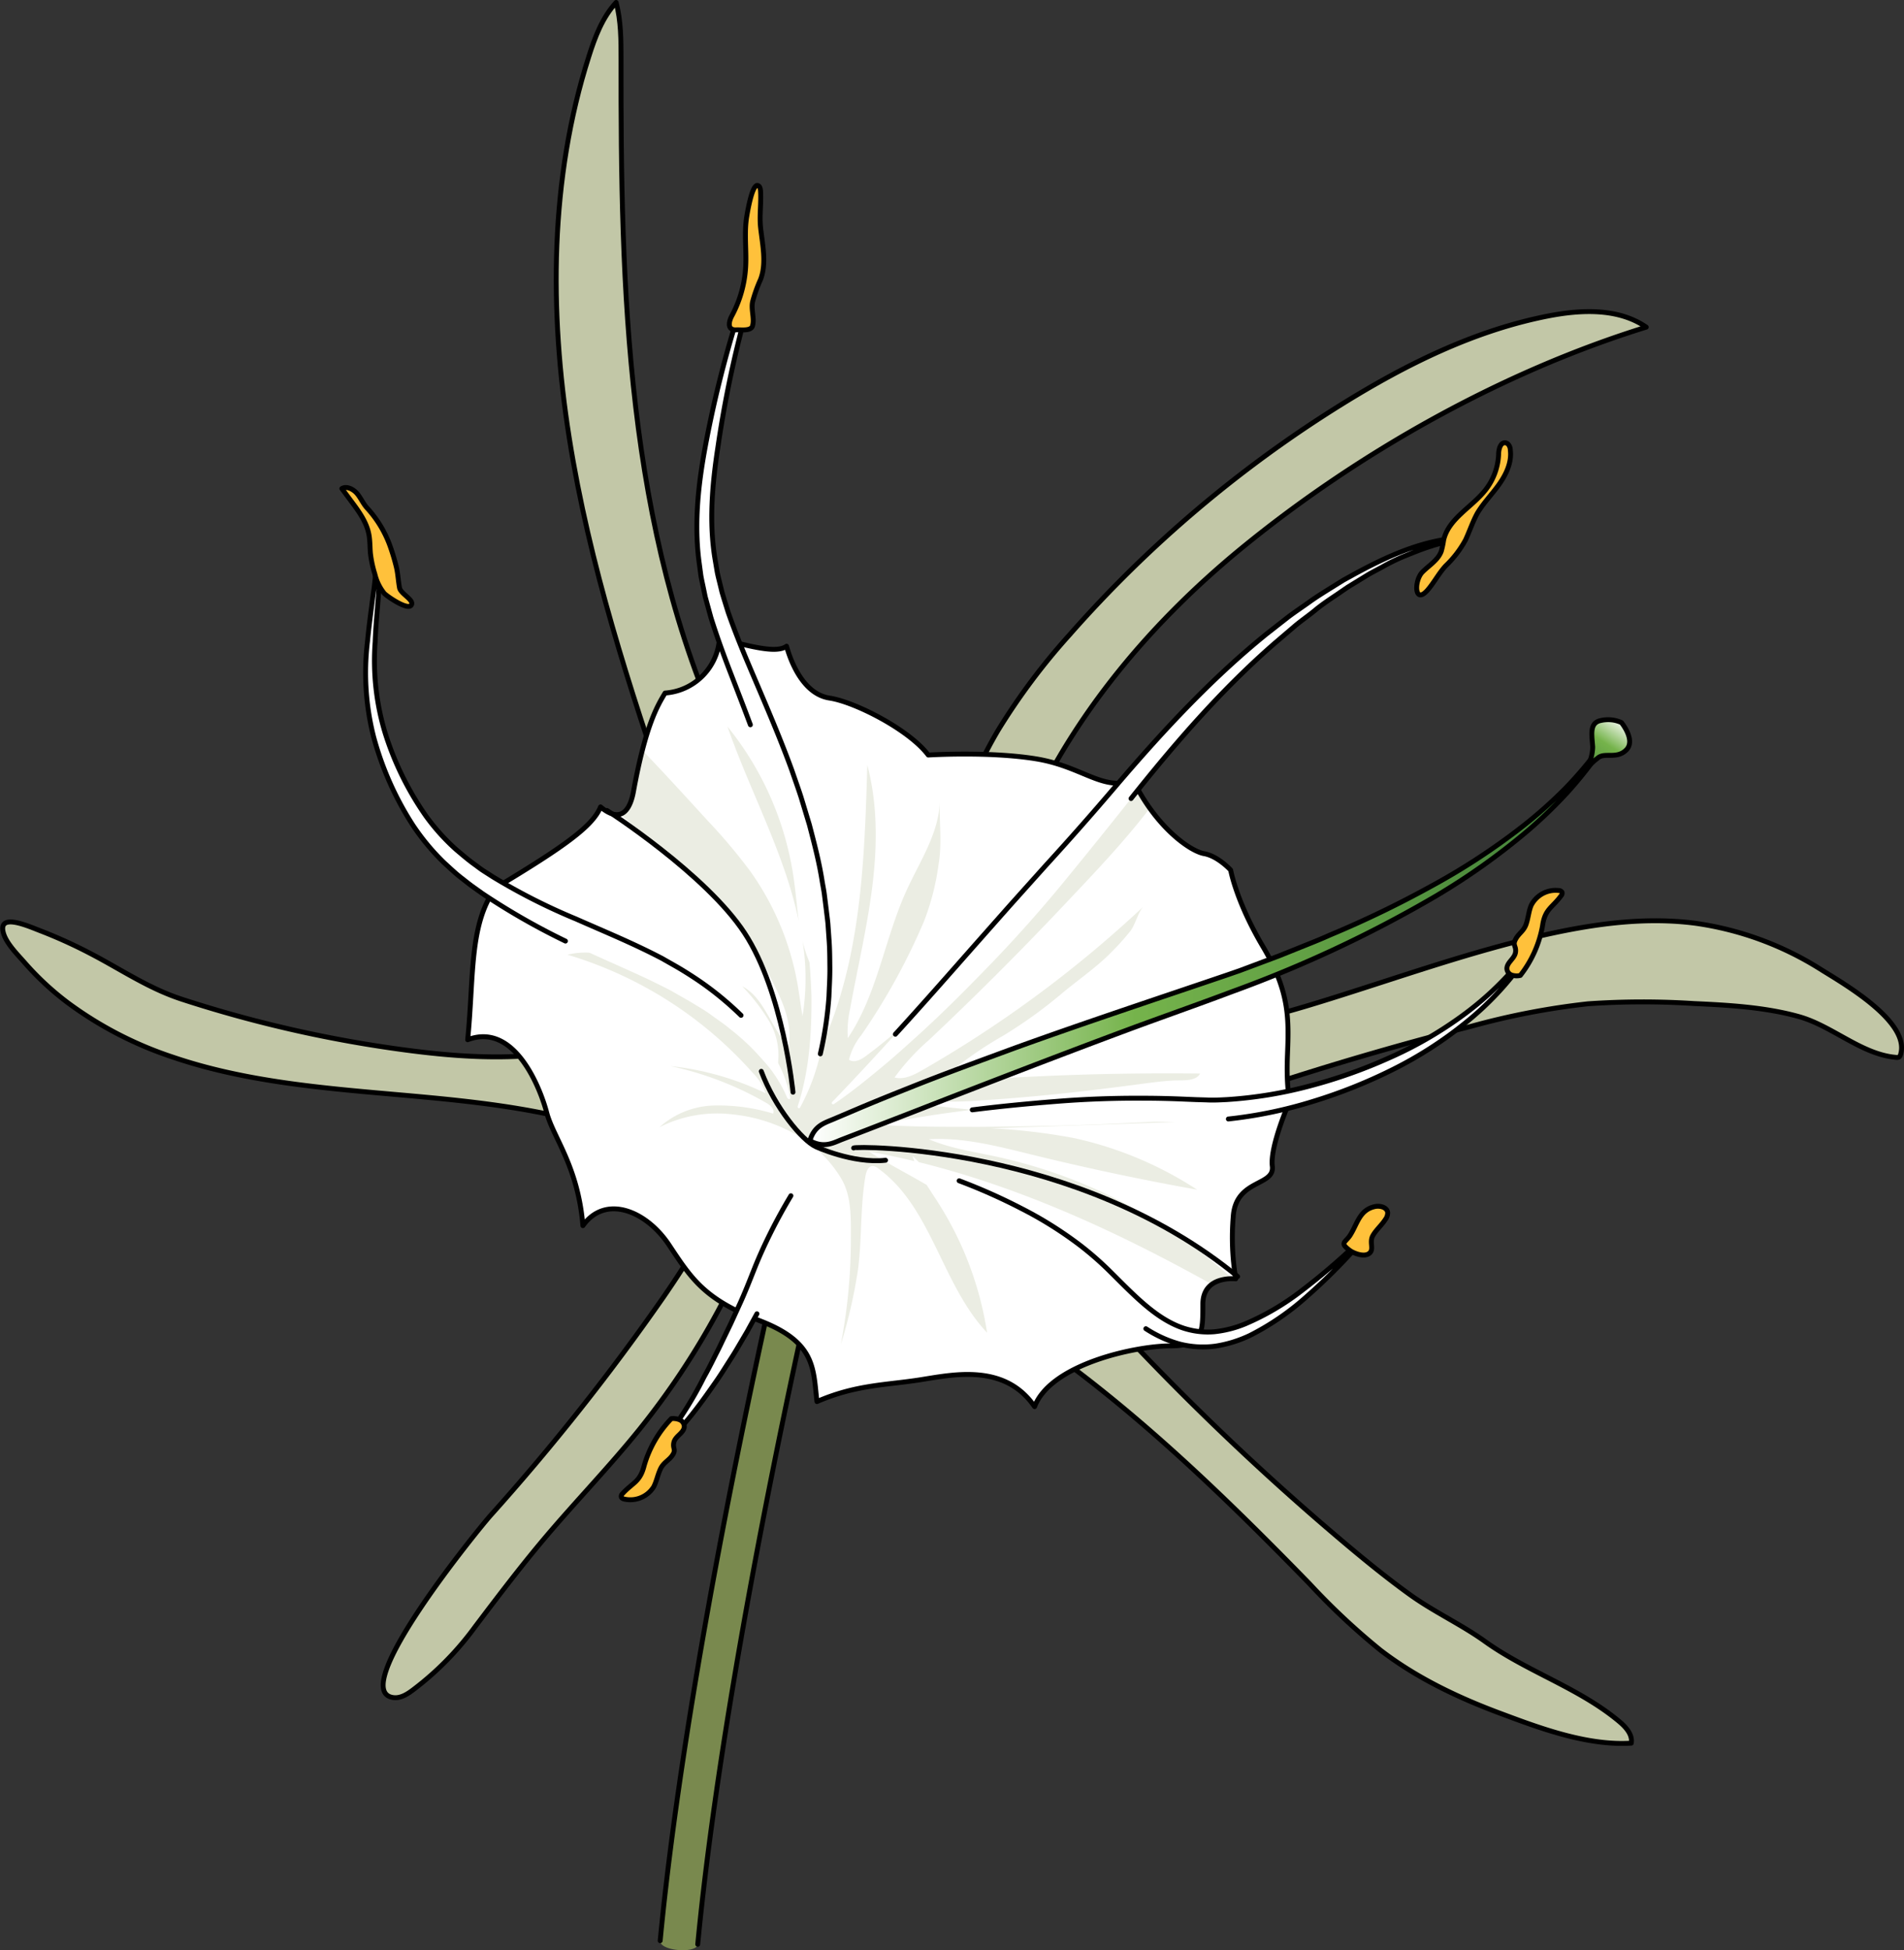 <svg id="Camada_1" data-name="Camada 1" xmlns="http://www.w3.org/2000/svg" xmlns:xlink="http://www.w3.org/1999/xlink" width="389.49" height="398.88" viewBox="0 0 389.49 398.88"><rect x="0" y="0" width="389.49" height="398.88" fill="#333333" stroke="none"/><defs><linearGradient id="Gradiente_sem_nome_11" x1="165.74" y1="193.4" x2="327.82" y2="193.4" gradientUnits="userSpaceOnUse"><stop offset="0" stop-color="#fff"/><stop offset="0.41" stop-color="#75b34b"/><stop offset="1" stop-color="#407f39"/></linearGradient><linearGradient id="Gradiente_sem_nome_12" x1="332.18" y1="146.6" x2="324.61" y2="158.06" gradientUnits="userSpaceOnUse"><stop offset="0.04" stop-color="#fff"/><stop offset="0.48" stop-color="#75b34b"/><stop offset="0.67" stop-color="#67a546"/><stop offset="1" stop-color="#407f39"/></linearGradient></defs><title>spider_lily_hymenocallis_littoralis</title><path d="M135.05,396.93c6-62.92,26.58-149,26.79-149.9a3.86,3.86,0,0,1,7.5,1.79c-.21.86-20.64,86.47-26.61,148.85C142.54,399.66,134.85,399.05,135.05,396.93Z" fill="#79894e"/><path d="M135.05,396.93c6-62.92,26.58-149,26.79-149.9a3.86,3.86,0,0,1,7.5,1.79c-.21.86-20.64,86.47-26.61,148.85" fill="none" stroke="#000" stroke-linecap="round" stroke-linejoin="round"/><path d="M137.27,165.49c-8.52-24.86-16.72-50-20.82-75.92s-4-53,4-78c1.26-4,2.78-8,5.59-11.07,1,3.77,1,7.74,1,11.64-.06,47,1,96,21.1,139.38" fill="#c2c7a7" stroke="#000" stroke-linecap="round" stroke-linejoin="round"/><path d="M193.93,175.25a89.34,89.34,0,0,1,10.28-25.94,132.33,132.33,0,0,1,14.56-19.45,249.27,249.27,0,0,1,55.81-47.24c13.06-8.1,27.09-15.06,42.18-18,6.78-1.31,14.34-1.62,20,2.29C307.23,76.06,278,92.49,254.12,112c-19.65,16.08-36.38,36.27-45.82,59.84" fill="#c2c7a7" stroke="#000" stroke-linecap="round" stroke-linejoin="round"/><path d="M235.35,209.39a57,57,0,0,0,13.25.38c7-.62,13.84-2.52,20.57-4.58,15.74-4.81,31.24-10.51,47.3-14.08,10-2.21,20.24-3.59,30.36-2.27a65,65,0,0,1,25.81,9.54c4.54,2.83,18.21,10.66,16.14,17.33a1,1,0,0,1-.27.46.94.94,0,0,1-.62.1c-7.05-.58-13.06-6.43-19.89-8.34s-14.26-2.35-21.45-2.67a162.44,162.44,0,0,0-21.73.05,152.33,152.33,0,0,0-23.9,4.61A659.38,659.38,0,0,0,231,232" fill="#c2c7a7" stroke="#000" stroke-linecap="round" stroke-linejoin="round"/><path d="M199.71,266.37c25.57,15.32,47.33,36.17,68.14,57.52a139.61,139.61,0,0,0,14.54,13.62c7.6,5.84,16.35,9.93,25.31,13.22,8,3,17.32,6.34,26,5.8.29-1.73-1.08-3.26-2.42-4.39-8.21-6.9-18.87-10.22-27.5-16.41-4.87-3.5-10.47-6.05-15.38-9.59s-9.69-7.45-14.35-11.4a533.48,533.48,0,0,1-56.46-55.54" fill="#c2c7a7" stroke="#000" stroke-linecap="round" stroke-linejoin="round"/><path d="M149.45,237.76c-2.3,10.08-7.9,19.07-13.76,27.58A461.18,461.18,0,0,1,100.31,310c-2.65,3-29.41,35.84-19.89,37.2,1.59.23,3.06-.78,4.33-1.76a61.46,61.46,0,0,0,12.52-12.83c4.62-6.1,9.24-12.2,14.18-18.05,6.33-7.49,13.18-14.55,19.34-22.19a158.65,158.65,0,0,0,27.35-50.61" fill="#c2c7a7" stroke="#000" stroke-linecap="round" stroke-linejoin="round"/><path d="M135.05,239c.12-3.09-3.17-5.08-6.05-6.2-14.84-5.8-30.94-7.43-46.81-8.83s-32-2.67-47-7.81a76.21,76.21,0,0,1-21.23-11,58.35,58.35,0,0,1-8.86-8.2c-1.49-1.71-4-4.16-4.47-6.42-.84-3.87,5.42-1,7.66-.15a98.32,98.32,0,0,1,10.09,4.57c6.41,3.32,11.93,7.17,18.83,9.42a256.43,256.43,0,0,0,46,10.42c13.65,1.8,27.85,2.43,40.89-2" fill="#c2c7a7" stroke="#000" stroke-linecap="round" stroke-linejoin="round"/><path d="M129.58,161.93c2.47-13.59,4.92-17.6,6.47-20.18a12,12,0,0,0,11.13-11.13c6.21,1.55,11.65,3.1,13.72,1.55,1,3.62,3.62,9.83,8.8,10.61s16.3,6.47,20.19,11.65c0,0,12.42-.78,22,.77s13.71,6.73,19.93,4.4c4.66,9.58,11.64,14.5,14.49,15s5.44,3.36,5.44,3.36,1.13,6.42,6.62,15.68,5.28,14.86,5,22.11.52,9.32.52,9.32-4.14,9.32-3.62,13.46-7.51,2.59-8,10.35a51.56,51.56,0,0,0,.52,12.68s-6.73-.77-6.73,5.18,0,8.54-6.73,8.54-24.33,3.62-27.69,12.42c-6.21-9.05-17-6.47-23.72-5.44s-13,1-20.8,4.41c-.78-6.73-.23-12.11-11.62-16.51s-14-8.54-18.64-15.53-13-10.41-17.62-3.94c-1-12.16-6.07-18.05-7.4-23.11S105.25,209,95.67,212.66c1.3-12.94.26-23.55,5.7-31.06,14.23-8.54,19.93-12.68,21.48-16.56C127.51,168.92,129.06,164.78,129.58,161.93Z" fill="#fff"/><path d="M148.81,148.6c3.4,9.76,8.05,19.05,11.46,28.8a87.29,87.29,0,0,1,3.13,11c-.38-2.81-.59-5.67-1-8.47A63.62,63.62,0,0,0,148.81,148.6Z" fill="#ebede3"/><path d="M247.92,262.7a7.25,7.25,0,0,1,4.18-1.15,104.5,104.5,0,0,0-48.37-25c-4.63-1-9.37-1.68-13.73-3.54,7.08-.41,14.08,1.43,21,3.13q16.83,4.14,33.89,7.19a75.53,75.53,0,0,0-25.19-10.56,127.74,127.74,0,0,0-16.93-2l37.63-1.27q-25.16-.57-50.2-3.43a7.6,7.6,0,0,1-2.37-.56c.62.29,2-.25,2.68-.25,1.38,0,2.76.07,4.14.06,2.68,0,5.35-.2,8-.38q6.21-.43,12.38-1.05c6.06-.61,12.09-1.35,18.12-2.15,2.35-.31,4.69-.64,7.05-.75,1.48-.07,4.52.25,5.28-1.42q-24.15-.27-48.28,1.47a2.37,2.37,0,0,1-2-.48c-.59-.69-.15-1.8.55-2.38a78.12,78.12,0,0,1,9.49-6.36A95.63,95.63,0,0,0,217,203.38c3.38-2.86,7.13-5.37,10.25-8.53a52.27,52.27,0,0,0,4-4.44c1-1.3,1.62-4,2.67-5a242.3,242.3,0,0,1-45.27,33.48c-1.74,1-3.72,2-5.66,1.49a46.18,46.18,0,0,1,7-7.63q13.89-13.07,27-26.93c6.31-6.68,12.71-13.31,18.26-20.57a38.21,38.21,0,0,1-3.38-5.68l-.3.1c-9.49,9-16.63,20.08-25.83,29.33S187.87,208,177.23,215.92c-1,.78-2.48,1.57-3.56.83a12.93,12.93,0,0,1,2.5-5A131.32,131.32,0,0,0,189,188.48a50.74,50.74,0,0,0,3-11.69c.74-4.41.12-8.48.25-12.85-.2,6.54-4.11,12.27-6.82,18.22-4.5,9.88-5.93,21.18-12,30.17a21.21,21.21,0,0,1,.49-6.09c1.5-8.25,3.45-16.43,4.5-24.76s1.15-16.88-1-25c-.55,18.86-1.2,38.22-8.53,55.6a129.69,129.69,0,0,0-5.73-48.29c.4,11.23,4.65,22.41,2.63,33.46a24.84,24.84,0,0,1-1.62-4.82,48.45,48.45,0,0,1,0,15.39c-.4-2.22-.66-4.46-1.05-6.68a56.71,56.71,0,0,0-9.61-22.9,113.47,113.47,0,0,0-8.73-10.37c-4.4-4.82-8.81-9.64-13.31-14.35-.6,2.3-1.2,5.06-1.81,8.4-.33,1.82-1.09,4.16-2.8,4.61,2.13,1.9,4.44,3.63,6.69,5.41a142.16,142.16,0,0,1,15,13.54c4.37,4.58,7.18,10.72,10,16.35,1.9,3.75,3.49,7.93,2.76,12.08-3.69-3.66-4.86-9.78-9.47-12.18a41.16,41.16,0,0,1,5.42,7,13.69,13.69,0,0,1,1.91,8.51,1.44,1.44,0,0,1-.61,1.17c-.61.31-1.28-.25-1.72-.76-1.53-1.74-3.06-3.47-4.67-5.13a68.77,68.77,0,0,0-21.24-14.83c-4.66-2.08-9.89-3.66-14.85-2.42a82,82,0,0,1,37.89,24.15,11.26,11.26,0,0,1,2.65,4.19,58.79,58.79,0,0,0-19.47-5.56,67.55,67.55,0,0,1,19.66,7.56c.8.47,1.72,1.3,1.34,2.15a38.71,38.71,0,0,0-12.11-1.65,17.39,17.39,0,0,0-11.15,4.45,26.07,26.07,0,0,1,14.87-2.64,33,33,0,0,1,12.56,3.85,25.22,25.22,0,0,1,9.87,9.46c2.09,3.68,1.86,8.25,1.87,12.34A115.2,115.2,0,0,1,172,275a104.39,104.39,0,0,0,3.55-15.57c.78-6.29.42-12.7,1.5-18.94.16-.89.58-2,1.48-2a1.94,1.94,0,0,1,1.07.46c11,7.89,13,23.76,22.32,33.63a68.8,68.8,0,0,0-9.87-26.37c-.81-1.28-1.67-2.55-2.48-3.85-3.9-2.3-8-4.35-11.77-6.82,3.11.55,6.19,1.21,9.25,1.95-.14-.35-.27-.7-.38-1.06l1.3,1.27C209,242.91,228.9,252.1,247.92,262.7Z" fill="#ebede3"/><path d="M129.58,161.93c2.47-13.59,4.92-17.6,6.47-20.18a12,12,0,0,0,11.13-11.13c6.21,1.55,11.65,3.1,13.72,1.55,1,3.62,3.62,9.83,8.8,10.61s16.3,6.47,20.19,11.65c0,0,12.42-.78,22,.77s13.71,6.73,19.93,4.4c4.66,9.58,11.64,14.5,14.49,15s5.44,3.36,5.44,3.36,1.13,6.42,6.62,15.68,5.28,14.86,5,22.11.52,9.32.52,9.32-4.14,9.32-3.62,13.46-7.51,2.59-8,10.35a51.56,51.56,0,0,0,.52,12.68s-6.73-.77-6.73,5.18,0,8.54-6.73,8.54-24.33,3.62-27.69,12.42c-6.21-9.05-17-6.47-23.72-5.44s-13,1-20.8,4.41c-.78-6.73-.23-12.11-11.62-16.51s-14-8.54-18.64-15.53-13-10.41-17.62-3.94c-1-12.16-6.07-18.05-7.4-23.11S105.25,209,95.67,212.66c1.3-12.94.26-23.55,5.7-31.06,14.23-8.54,19.93-12.68,21.48-16.56C127.51,168.92,129.06,164.78,129.58,161.93Z" fill="none" stroke="#000" stroke-linecap="round" stroke-linejoin="round"/><path d="M155.73,219.12c2.78,7.43,8.35,14.11,11.13,15.41,0,0,7.61,3.52,14.29,2.78" fill="none" stroke="#000" stroke-linecap="round" stroke-linejoin="round"/><path d="M163.16,226.33c2.41-7.3,2.89-15,2.83-22.59a121.54,121.54,0,0,0-2.78-22.56c-1.57-7.4-3.68-14.75-6-22.05q-1.74-5.48-3.72-10.89c-1.34-3.6-2.74-7.19-4.14-10.82s-2.74-7.31-3.92-11.07l-.79-2.87-.39-1.43-.3-1.46c-.2-1-.43-1.94-.59-2.92l-.4-3c-1-7.92-.08-15.89,1.34-23.52a231.47,231.47,0,0,1,5.45-22.67c1.09-3.72,2.33-7.4,3.38-11.1a47.23,47.23,0,0,0,1.28-5.6,31.26,31.26,0,0,0,.3-5.72h0a.25.25,0,0,1,.24-.26.25.25,0,0,1,.26.23,31.87,31.87,0,0,1,0,5.86,46.78,46.78,0,0,1-1,5.77c-.9,3.79-2,7.49-2.91,11.24a227.21,227.21,0,0,0-4.47,22.68c-1.16,7.58-1.8,15.22-.59,22.67l.47,2.78c.18.92.43,1.83.65,2.75l.33,1.37.41,1.36.84,2.7c1.25,3.59,2.67,7.13,4.18,10.68,3,7.08,6.16,14.26,8.84,21.62.63,1.85,1.3,3.69,1.9,5.55l1.7,5.62c1,3.81,2,7.63,2.61,11.53.16,1,.37,1.94.48,2.92l.37,2.94c.11,1,.26,2,.34,2.94l.21,3c.16,2,.16,3.95.18,5.92s-.12,4-.19,5.92a75.61,75.61,0,0,1-1.76,11.7,42.6,42.6,0,0,1-4.15,11,.24.24,0,0,1-.34.09.26.26,0,0,1-.11-.29Z" fill="#fff"/><path d="M161.08,224.64a27.45,27.45,0,0,0-5.08-7.9,47.7,47.7,0,0,0-6.83-6.42c-1.19-1-2.52-1.86-3.77-2.79s-2.65-1.69-4-2.54l-4.09-2.34c-1.38-.74-2.81-1.41-4.22-2.12-5.62-2.67-11.66-5.14-17.47-8.05a140.74,140.74,0,0,1-17.06-9.77l-2-1.43c-.67-.48-1.31-1-2-1.54-1.33-1-2.54-2.17-3.77-3.29a46.66,46.66,0,0,1-6.4-7.7,64.18,64.18,0,0,1-8-18,53.27,53.27,0,0,1-1.26-19.57c.3-3.23.76-6.43,1.16-9.63A57,57,0,0,0,77,112h0a.25.25,0,0,1,.24-.26.25.25,0,0,1,.26.23c.58,6.51-.54,13-.76,19.35A51,51,0,0,0,78.81,150a61.8,61.8,0,0,0,8.3,16.87,43,43,0,0,0,6.22,6.91c1.19,1,2.34,2,3.62,2.93.64.45,1.24.94,1.9,1.37l2,1.28a123.65,123.65,0,0,0,17,8.61c5.85,2.59,11.77,5,17.66,8.1,1.43.83,2.88,1.61,4.29,2.48s2.8,1.77,4.15,2.73a64.66,64.66,0,0,1,7.64,6.39,42.91,42.91,0,0,1,6.33,7.69,24.14,24.14,0,0,1,3.74,9.17.25.25,0,0,1-.22.28.24.24,0,0,1-.26-.15Z" fill="#fff"/><path d="M170.2,225.43c10.08-10.47,19.66-21.3,29.23-32.15l7.19-8.12,7.25-8.08q7.32-8,14.38-16.3c9.45-11.07,19.44-21.88,30.82-31.1l4.32-3.38c1.45-1.11,3-2.12,4.47-3.18s3-2,4.6-3l2.33-1.45,2.4-1.32c6.41-3.47,13.2-6.59,20.59-7.29a.25.25,0,0,1,.27.23.25.25,0,0,1-.22.27h0a26.74,26.74,0,0,0-5.23,1.2c-1.72.53-3.38,1.22-5.05,1.89s-3.29,1.46-4.86,2.36l-2.38,1.27c-.78.45-1.54.94-2.31,1.4l-2.3,1.41-2.23,1.53c-1.49,1-3,2-4.39,3.15s-2.88,2.16-4.25,3.32l-4.11,3.51c-10.89,9.48-20.34,20.42-29.35,31.73q-6.78,8.55-13.71,17t-14.51,16.34c-2.53,2.62-5.08,5.23-7.67,7.79s-5.24,5.08-7.94,7.53c-1.36,1.22-2.71,2.45-4.08,3.65s-2.77,2.39-4.18,3.54c-2.82,2.32-5.68,4.6-8.72,6.65a.26.26,0,0,1-.35-.07.24.24,0,0,1,0-.31Z" fill="#fff"/><path d="M181.63,229.68c5.73-1.14,11.49-2,17.26-2.7s11.55-1.28,17.35-1.74,11.61-.67,17.45-.64c2.92,0,5.84.07,8.79.2l2.21.09,2.09.06c1.39.08,2.8,0,4.2-.07a87,87,0,0,0,16.79-2.74,103.28,103.28,0,0,0,16.16-5.68,80.24,80.24,0,0,0,14.9-8.51,64.21,64.21,0,0,0,12.5-11.82.24.24,0,0,1,.35,0,.25.25,0,0,1,.06.34,62.07,62.07,0,0,1-12,12.74A80.76,80.76,0,0,1,285,218.71a105.17,105.17,0,0,1-16.36,6.55,90.59,90.59,0,0,1-17.36,3.61c-1.49.12-3,.3-4.49.3l-2.25.05h-2.14c-2.85,0-5.73.17-8.61.32-5.75.29-11.53.55-17.31.69l-8.68.17c-2.9,0-5.8.1-8.7.08-5.8,0-11.61,0-17.45-.31a.25.25,0,0,1-.24-.26A.28.28,0,0,1,181.63,229.68Z" fill="#fff"/><path d="M182.8,237.43a97.38,97.38,0,0,1,13.41,4.08,117.62,117.62,0,0,1,12.84,5.72,78.6,78.6,0,0,1,12,7.55,65.29,65.29,0,0,1,5.43,4.7c1.72,1.68,3.28,3.29,4.94,4.87,3.26,3.12,6.72,6,10.71,7.31a16,16,0,0,0,6.23.73,22.68,22.68,0,0,0,6.31-1.59,52,52,0,0,0,11.68-6.87A133.34,133.34,0,0,0,276.88,255a.25.25,0,0,1,.36,0,.26.26,0,0,1,0,.34,114.59,114.59,0,0,1-9.9,9.81,53.52,53.52,0,0,1-11.66,8,25.46,25.46,0,0,1-7,2.17,19.2,19.2,0,0,1-7.5-.46,24.73,24.73,0,0,1-6.78-3.1,55.74,55.74,0,0,1-5.75-4.33c-1.8-1.49-3.55-3.11-5.26-4.53s-3.51-2.75-5.35-4c-3.69-2.56-7.5-5-11.39-7.37-7.78-4.75-15.88-9.08-24-13.59h0a.26.26,0,0,1-.09-.35A.24.24,0,0,1,182.8,237.43Z" fill="#fff"/><path d="M166.75,237.69a55.18,55.18,0,0,1-1.74,8.25c-.75,2.69-1.63,5.33-2.62,7.93-.51,1.28-1,2.57-1.61,3.83s-1.23,2.5-1.88,3.73l-4.06,7.28-2,3.64-2.12,3.6c-.7,1.2-1.48,2.36-2.22,3.54s-1.49,2.34-2.3,3.48c-3.18,4.56-6.49,9.12-10.71,12.8a.26.26,0,0,1-.36,0,.26.26,0,0,1,0-.33h0A75,75,0,0,0,144,281.67c.67-1.19,1.3-2.4,1.91-3.63s1.25-2.43,1.82-3.68l1.79-3.7,1.71-3.74c1.15-2.49,2.14-5.05,3.16-7.6s2.15-5,3.4-7.49,2.56-4.86,4-7.26a80.06,80.06,0,0,1,4.52-7.06.25.25,0,0,1,.46.18Z" fill="#fff"/><path d="M153.5,148.24c-1.34-3.6-2.74-7.19-4.14-10.82s-2.74-7.31-3.92-11.07l-.79-2.87-.39-1.43-.3-1.46c-.2-1-.43-1.94-.59-2.92l-.4-3c-1-7.92-.08-15.89,1.34-23.52a231.47,231.47,0,0,1,5.45-22.67c1.09-3.72,2.33-7.4,3.38-11.1a47.23,47.23,0,0,0,1.28-5.6,31.26,31.26,0,0,0,.3-5.72h0a.25.25,0,0,1,.24-.26.25.25,0,0,1,.26.23,31.87,31.87,0,0,1,0,5.86,46.78,46.78,0,0,1-1,5.77c-.9,3.79-2,7.49-2.91,11.24a227.21,227.21,0,0,0-4.47,22.68c-1.16,7.58-1.8,15.22-.59,22.67l.47,2.78c.18.92.43,1.83.65,2.75l.33,1.37.41,1.36.84,2.7c1.25,3.59,2.67,7.13,4.18,10.68,3,7.08,6.16,14.26,8.84,21.62.63,1.85,1.3,3.69,1.9,5.55l1.7,5.62c1,3.81,2,7.63,2.61,11.53.16,1,.37,1.94.48,2.92l.37,2.94c.11,1,.26,2,.34,2.94l.21,3c.16,2,.16,3.95.18,5.92s-.12,4-.19,5.92a75.61,75.61,0,0,1-1.76,11.7" fill="none" stroke="#000" stroke-linecap="round" stroke-linejoin="round"/><path d="M115.67,192.48a140.74,140.74,0,0,1-17.06-9.77l-2-1.43c-.67-.48-1.31-1-2-1.54-1.33-1-2.54-2.17-3.77-3.29a46.66,46.66,0,0,1-6.4-7.7,64.18,64.18,0,0,1-8-18,53.27,53.27,0,0,1-1.26-19.57c.3-3.23.76-6.43,1.16-9.63A57,57,0,0,0,77,112h0a.25.25,0,0,1,.24-.26.25.25,0,0,1,.26.23c.58,6.51-.54,13-.76,19.35A51,51,0,0,0,78.81,150a61.8,61.8,0,0,0,8.3,16.87,43,43,0,0,0,6.22,6.91c1.19,1,2.34,2,3.62,2.93.64.45,1.24.94,1.9,1.37l2,1.28a123.65,123.65,0,0,0,17,8.61c5.85,2.59,11.77,5,17.66,8.1,1.43.83,2.88,1.61,4.29,2.48s2.8,1.77,4.15,2.73a64.66,64.66,0,0,1,7.64,6.39" fill="none" stroke="#000" stroke-linecap="round" stroke-linejoin="round"/><path d="M183.16,211.53c5.49-6,10.88-12.14,16.27-18.25l7.19-8.12,7.25-8.08q7.32-8,14.38-16.3c9.45-11.07,19.44-21.88,30.82-31.1l4.32-3.38c1.45-1.11,3-2.12,4.47-3.18s3-2,4.6-3l2.33-1.45,2.4-1.32c6.41-3.47,13.2-6.59,20.59-7.29a.25.25,0,0,1,.27.23.25.25,0,0,1-.22.27h0a26.74,26.74,0,0,0-5.23,1.2c-1.72.53-3.38,1.22-5.05,1.89s-3.29,1.46-4.86,2.36l-2.38,1.27c-.78.45-1.54.94-2.31,1.4l-2.3,1.41-2.23,1.53c-1.49,1-3,2-4.39,3.15s-2.88,2.16-4.25,3.32l-4.11,3.51c-10.89,9.48-20.34,20.42-29.35,31.73" fill="none" stroke="#000" stroke-linecap="round" stroke-linejoin="round"/><path d="M198.89,227c5.77-.73,11.55-1.28,17.35-1.74s11.61-.67,17.45-.64c2.92,0,5.84.07,8.79.2l2.21.09,2.09.06c1.39.08,2.8,0,4.2-.07a87,87,0,0,0,16.79-2.74,103.28,103.28,0,0,0,16.16-5.68,80.24,80.24,0,0,0,14.9-8.51,64.21,64.21,0,0,0,12.5-11.82.24.24,0,0,1,.35,0,.25.25,0,0,1,.06.34,62.07,62.07,0,0,1-12,12.74A80.76,80.76,0,0,1,285,218.71a105.17,105.17,0,0,1-16.36,6.55,90.59,90.59,0,0,1-17.36,3.61" fill="none" stroke="#000" stroke-linecap="round" stroke-linejoin="round"/><path d="M196.21,241.51a117.62,117.62,0,0,1,12.84,5.72,78.6,78.6,0,0,1,12,7.55,65.29,65.29,0,0,1,5.43,4.7c1.72,1.68,3.28,3.29,4.94,4.87,3.26,3.12,6.72,6,10.71,7.31a16,16,0,0,0,6.23.73,22.68,22.68,0,0,0,6.31-1.59,52,52,0,0,0,11.68-6.87A133.34,133.34,0,0,0,276.88,255a.25.25,0,0,1,.36,0,.26.26,0,0,1,0,.34,114.59,114.59,0,0,1-9.9,9.81,53.52,53.52,0,0,1-11.66,8,25.46,25.46,0,0,1-7,2.17,19.2,19.2,0,0,1-7.5-.46,24.73,24.73,0,0,1-6.78-3.1" fill="none" stroke="#000" stroke-linecap="round" stroke-linejoin="round"/><path d="M154.84,268.71l-2,3.64-2.12,3.6c-.7,1.2-1.48,2.36-2.22,3.54s-1.49,2.34-2.3,3.48c-3.18,4.56-6.49,9.12-10.71,12.8a.26.26,0,0,1-.36,0,.26.26,0,0,1,0-.33h0A75,75,0,0,0,144,281.67c.67-1.19,1.3-2.4,1.91-3.63s1.25-2.43,1.82-3.68l1.79-3.7,1.71-3.74c1.15-2.49,2.14-5.05,3.16-7.6s2.15-5,3.4-7.49,2.56-4.86,4-7.26" fill="none" stroke="#000" stroke-linecap="round" stroke-linejoin="round"/><path d="M281.27,246.78c1.06-.22,2.47.15,2.6,1.22a2.26,2.26,0,0,1-.49,1.43c-.73,1.16-1.95,2.18-2.58,3.36s.13,2.46-.42,3.27c-.88,1.28-3.37.36-4.3-.34-2-1.5-1-1.52,0-2.9C277.65,250.49,278,247.48,281.27,246.78Z" fill="#ffc13b" stroke="#000" stroke-linecap="round" stroke-linejoin="round"/><path d="M313.2,185.23a5.6,5.6,0,0,1,5.68-3.09.77.77,0,0,1,.66.36.73.73,0,0,1-.18.68c-1.84,2.53-3.33,2.71-3.82,6.21A22.9,22.9,0,0,1,311,199.51a3.35,3.35,0,0,1-1.75-.07,1.52,1.52,0,0,1-1-1.31c0-1.32,1.63-2.07,1.78-3.42s-.74-1.33.1-2.77c.62-1.07,1.61-1.56,2.07-2.93S312.71,186.46,313.2,185.23Z" fill="#ffc13b" stroke="#000" stroke-linecap="round" stroke-linejoin="round"/><path d="M133.7,304.14a5.63,5.63,0,0,1-6,2.47c-.25-.06-.54-.18-.61-.43a.72.72,0,0,1,.24-.66c2.1-2.32,3.6-2.34,4.45-5.77a23,23,0,0,1,5.55-9.59,3.43,3.43,0,0,1,1.74.25,1.54,1.54,0,0,1,.91,1.41c-.11,1.32-1.85,1.89-2.14,3.22s.6,1.4-.38,2.74c-.74,1-1.77,1.39-2.37,2.7S134.31,303,133.7,304.14Z" fill="#ffc13b" stroke="#000" stroke-linecap="round" stroke-linejoin="round"/><path d="M299.8,110.42a21.5,21.5,0,0,1-4.07,5.32c-1.43,1.55-2.4,3.48-3.74,5-2.68,3-2.75-2-1-3.75,1.37-1.37,3.19-2.43,3.85-4.25a19.05,19.05,0,0,0,.48-2.27c1-4.45,5.85-6.74,8.63-10.35a12.56,12.56,0,0,0,2.61-7.2c0-1,.38-2.5,1.4-2.35.65.1,1,.86,1,1.51.31,2.49-.85,4.94-2.31,7s-3.25,3.85-4.5,6C301.24,106.78,300.62,108.65,299.8,110.42Z" fill="#ffc13b" stroke="#000" stroke-linecap="round" stroke-linejoin="round"/><path d="M150.67,67.46a1.87,1.87,0,0,1-.91-.12c-.95-.45-.53-1.89,0-2.83a24,24,0,0,0,2.77-9.8c.21-3.47-.34-7,.23-10.43.13-.8,1.07-6.55,2.21-6.34.45.08.58.64.61,1.1.15,2.51-.24,5,0,7.43.36,3.41,1.29,7.36,0,10.69a29.47,29.47,0,0,0-1.63,4.56c-.34,1.62.41,3.38,0,4.89C153.69,67.78,151.53,67.42,150.67,67.46Z" fill="#ffc13b" stroke="#000" stroke-linecap="round" stroke-linejoin="round"/><path d="M78.59,121.35a10,10,0,0,1-1.9-3.91,22.72,22.72,0,0,1-.91-4.24c-.12-1.3-.07-2.62-.32-3.91-.48-2.53-2.06-4.7-3.61-6.77l-1.92-2.59c1-.59,2.38.13,3.15,1.06s1.23,2.1,2.09,3a23.1,23.1,0,0,1,4.55,7.49A42.12,42.12,0,0,1,81,115.66c.41,1.54.44,3,.73,4.58.21,1.14,2.68,2.31,2.5,3.28C83.9,125.29,79.08,121.9,78.59,121.35Z" fill="#ffc13b" stroke="#000" stroke-linecap="round" stroke-linejoin="round"/><path d="M165.74,233.08c.91-2.73,2.74-3.34,4.51-4.07l5.28-2.24c3.52-1.49,7.07-2.92,10.62-4.33,7.09-2.84,14.28-5.44,21.45-8.09,14.35-5.19,28.92-10,43.29-14.89l2.69-.93,2.67-1,5.34-2,5.28-2.12c1.76-.7,3.52-1.41,5.25-2.19a210.7,210.7,0,0,0,20.48-9.87,135.61,135.61,0,0,0,19-12.43,95.21,95.21,0,0,0,8.5-7.56,81.26,81.26,0,0,0,7.34-8.69l.37.25a81.21,81.21,0,0,1-7.07,9.05,94.67,94.67,0,0,1-8.29,8,136.89,136.89,0,0,1-18.75,13.32A253.91,253.91,0,0,1,252.1,202.8c-7.18,2.71-14.35,5.2-21.5,7.86s-14.26,5.36-21.37,8.09S195,224.23,187.91,227l-10.64,4.12L172,233.15c-1.75.73-3.45,1.57-6,.34Z" fill="url(#Gradiente_sem_nome_11)"/><path d="M165.74,233.08c.91-2.73,2.74-3.34,4.51-4.07l5.28-2.24c3.52-1.49,7.07-2.92,10.62-4.33,7.09-2.84,14.28-5.44,21.45-8.09,14.35-5.19,28.92-10,43.29-14.89l2.69-.93,2.67-1,5.34-2,5.28-2.12c1.76-.7,3.52-1.41,5.25-2.19a210.7,210.7,0,0,0,20.48-9.87,135.61,135.61,0,0,0,19-12.43,95.21,95.21,0,0,0,8.5-7.56,81.26,81.26,0,0,0,7.34-8.69l.37.25a81.21,81.21,0,0,1-7.07,9.05,94.67,94.67,0,0,1-8.29,8,136.89,136.89,0,0,1-18.75,13.32A253.91,253.91,0,0,1,252.1,202.8c-7.18,2.71-14.35,5.2-21.5,7.86s-14.26,5.36-21.37,8.09S195,224.23,187.91,227l-10.64,4.12L172,233.15c-1.75.73-3.45,1.57-6,.34Z" stroke="#000" stroke-linecap="round" stroke-linejoin="round" fill="url(#Gradiente_sem_nome_11)"/><path d="M324.18,157.64a8.71,8.71,0,0,0,1.63-4.82c-.14-2.41-.78-5,1.7-5.46a6.58,6.58,0,0,1,4.18.43s2.91,3.54,1.06,5.52-4.25.64-5.67,1.56A15.78,15.78,0,0,0,324.18,157.64Z" stroke="#000" stroke-linecap="round" stroke-linejoin="round" fill="url(#Gradiente_sem_nome_12)"/><path d="M124.17,165.77s20.24,13,28.15,25.07,9.9,32.55,9.9,32.55" fill="none" stroke="#000" stroke-linecap="round" stroke-linejoin="round"/><path d="M174.62,234.8c.3-.45,45.82-.6,78.56,26.29" fill="none" stroke="#000" stroke-linecap="round" stroke-linejoin="round"/></svg>
